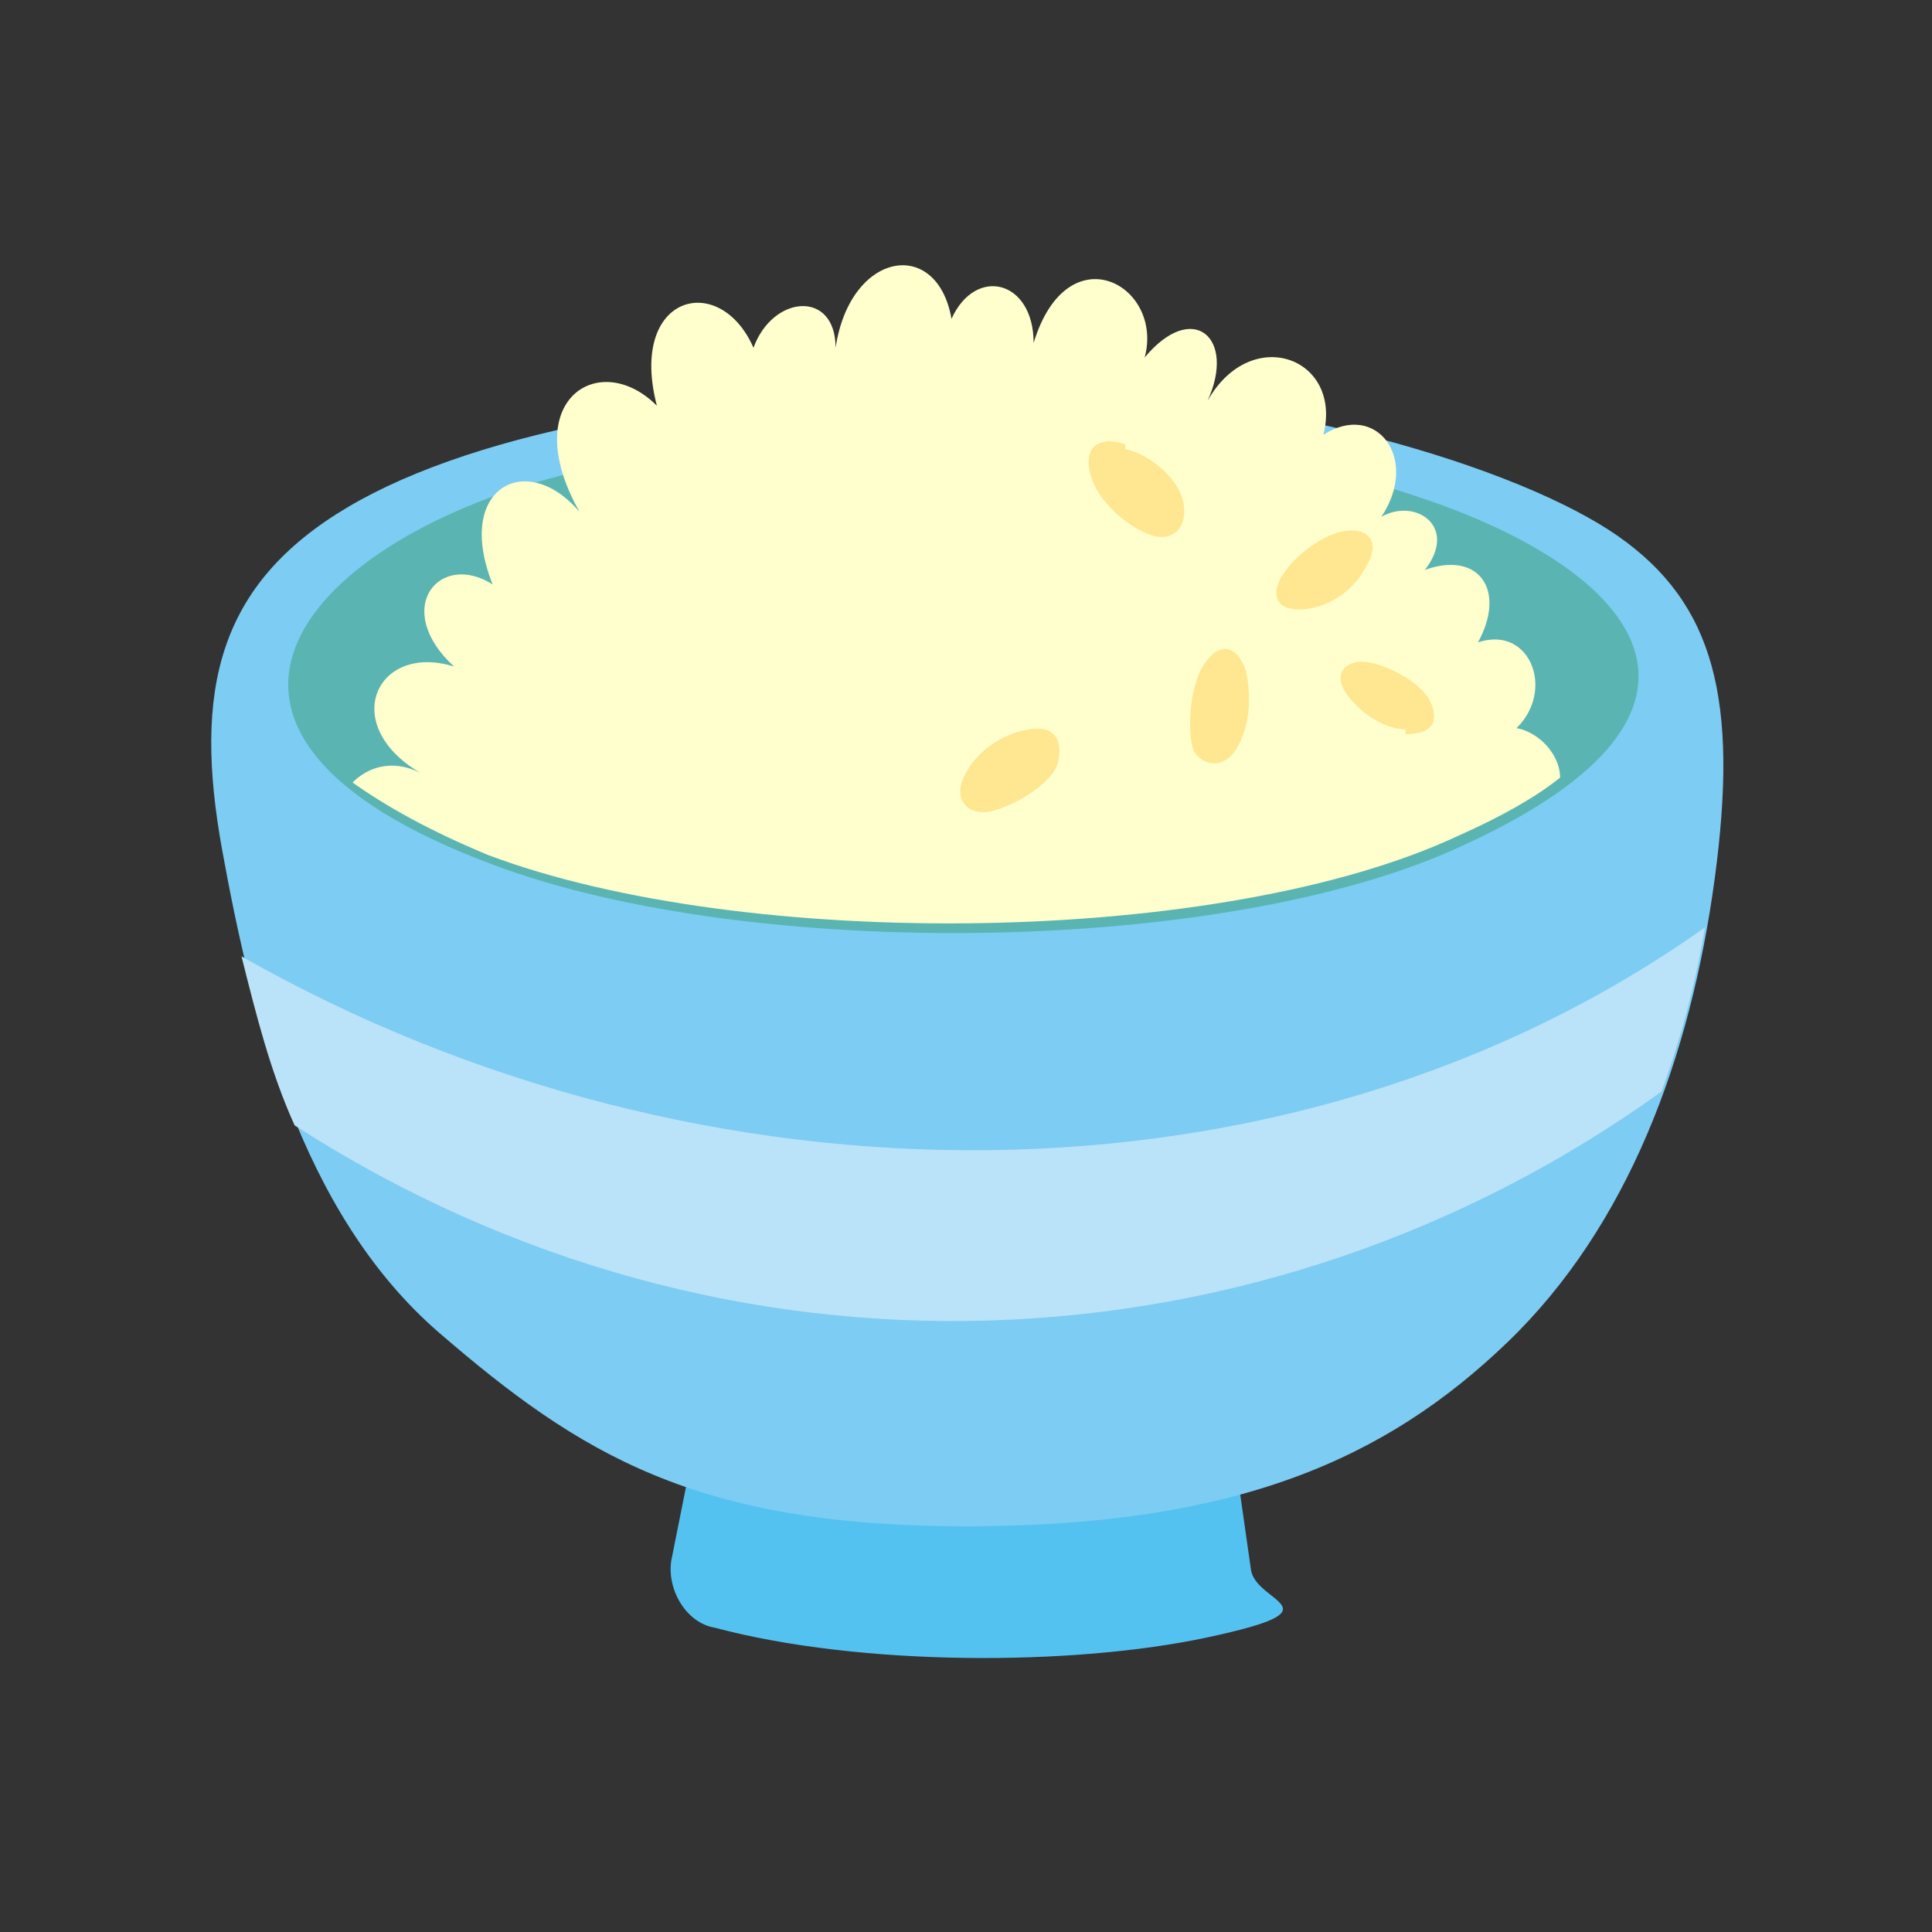 <?xml version="1.0" encoding="UTF-8"?>
<svg id="_レイヤー_1" data-name="レイヤー_1" xmlns="http://www.w3.org/2000/svg" width="40" height="40" version="1.1" viewBox="0 0 40 40">
  <rect x="0" y="0" width="40" height="40" fill="#333333" stroke="none"/>
  <!-- Generator: Adobe Illustrator 29.3.1, SVG Export Plug-In . SVG Version: 2.1.0 Build 151)  -->
  <defs>
    <style>
      .st0 {
        fill: #7dccf3;
      }

      .st1 {
        fill: #ffe791;
      }

      .st2 {
        fill: #54c2f0;
      }

      .st3 {
        fill: #bae2f8;
      }

      .st4 {
        fill: #5ab5b2;
      }

      .st5 {
        fill: #ffffcd;
      }
    </style>
  </defs>
  <path class="st2" d="M14.4,29.8l-.5,2.5c-.1.6.3,1.3.9,1.4,3,.8,7.4.8,10.2.2s1-.7.9-1.4l-.4-2.8"/>
  <path class="st0" d="M20.8,8c-6,0-10.9.9-13.6,2.5s-3.2,3.8-2.6,7.1,1.6,7.5,4.5,10c2.9,2.5,5.3,4,10.9,4s8.7-1.4,11.2-3.8,3.8-5.9,4.3-9.6c.5-3.7,0-5.7-2-7.1s-7.1-3-12.8-3.1Z"/>
  <path class="st4" d="M11.8,9.8c-5.4,1.3-9.1,5.3-1.6,8.1,5.3,2,15.2,1.9,20.1-.4,6.1-2.8,3.6-5.7-.9-7.2-4.4-1.5-11.8-1.9-17.7-.5Z"/>
  <path class="st5" d="M31.1,15.3c1.2-.7.7-2.4-.5-2,.6-1.1,0-1.9-1.1-1.5.7-.9-.2-1.5-.9-1.1.8-1.2-.1-2.4-1.2-1.7.4-1.6-1.5-2.3-2.4-.7.6-1.3-.3-2.1-1.3-.9.4-1.5-1.6-2.6-2.3-.3,0-1.3-1.2-1.6-1.7-.5-.3-1.7-2.1-1.4-2.4.6,0-1.2-1.3-1.1-1.7,0-.7-1.6-2.6-1.1-2,1.2-1.2-1.2-2.9-.1-1.6,2.2-1.1-1.3-2.6-.5-1.8,1.5-1.1-.7-2.1.5-.8,1.7-1.6-.5-2.4,1.2-.7,2.2-.6-.3-1.1-.1-1.4.2.7.5,1.6,1,2.8,1.5,5.3,2,15.2,1.9,20.1-.4.9-.4,1.6-.8,2.1-1.2,0-.6-.7-1.2-1.3-1Z"/>
  <path class="st3" d="M5,19.8c.3,1.2.6,2.4,1.1,3.5,9,5.8,20.1,5.2,28.3-.7.4-1.1.7-2.2.9-3.4-8.6,6.1-20.8,6-30.3.6Z"/>
  <path class="st1" d="M20,16c-.3.5,0,.9.5.8s1.3-.6,1.4-1,0-.8-.6-.7-1.1.5-1.3.9Z"/>
  <path class="st1" d="M23.3,9.2c-.6-.2-.9.1-.7.7s.9,1.1,1.3,1.2.7-.2.6-.7-.7-1-1.2-1.1Z"/>
  <path class="st1" d="M25.8,13.9c-.2-.6-.6-.6-.9-.1s-.3,1.4-.2,1.7.6.5.9,0,.3-1.1.2-1.6Z"/>
  <path class="st1" d="M28.3,11.7c.3-.5,0-.8-.5-.7s-1.1.6-1.3,1,0,.7.6.6,1-.5,1.2-.9Z"/>
  <path class="st1" d="M29.1,15.2c.6,0,.7-.3.5-.7s-1-.8-1.4-.8-.6.3-.3.7.8.7,1.2.7Z"/>
</svg>